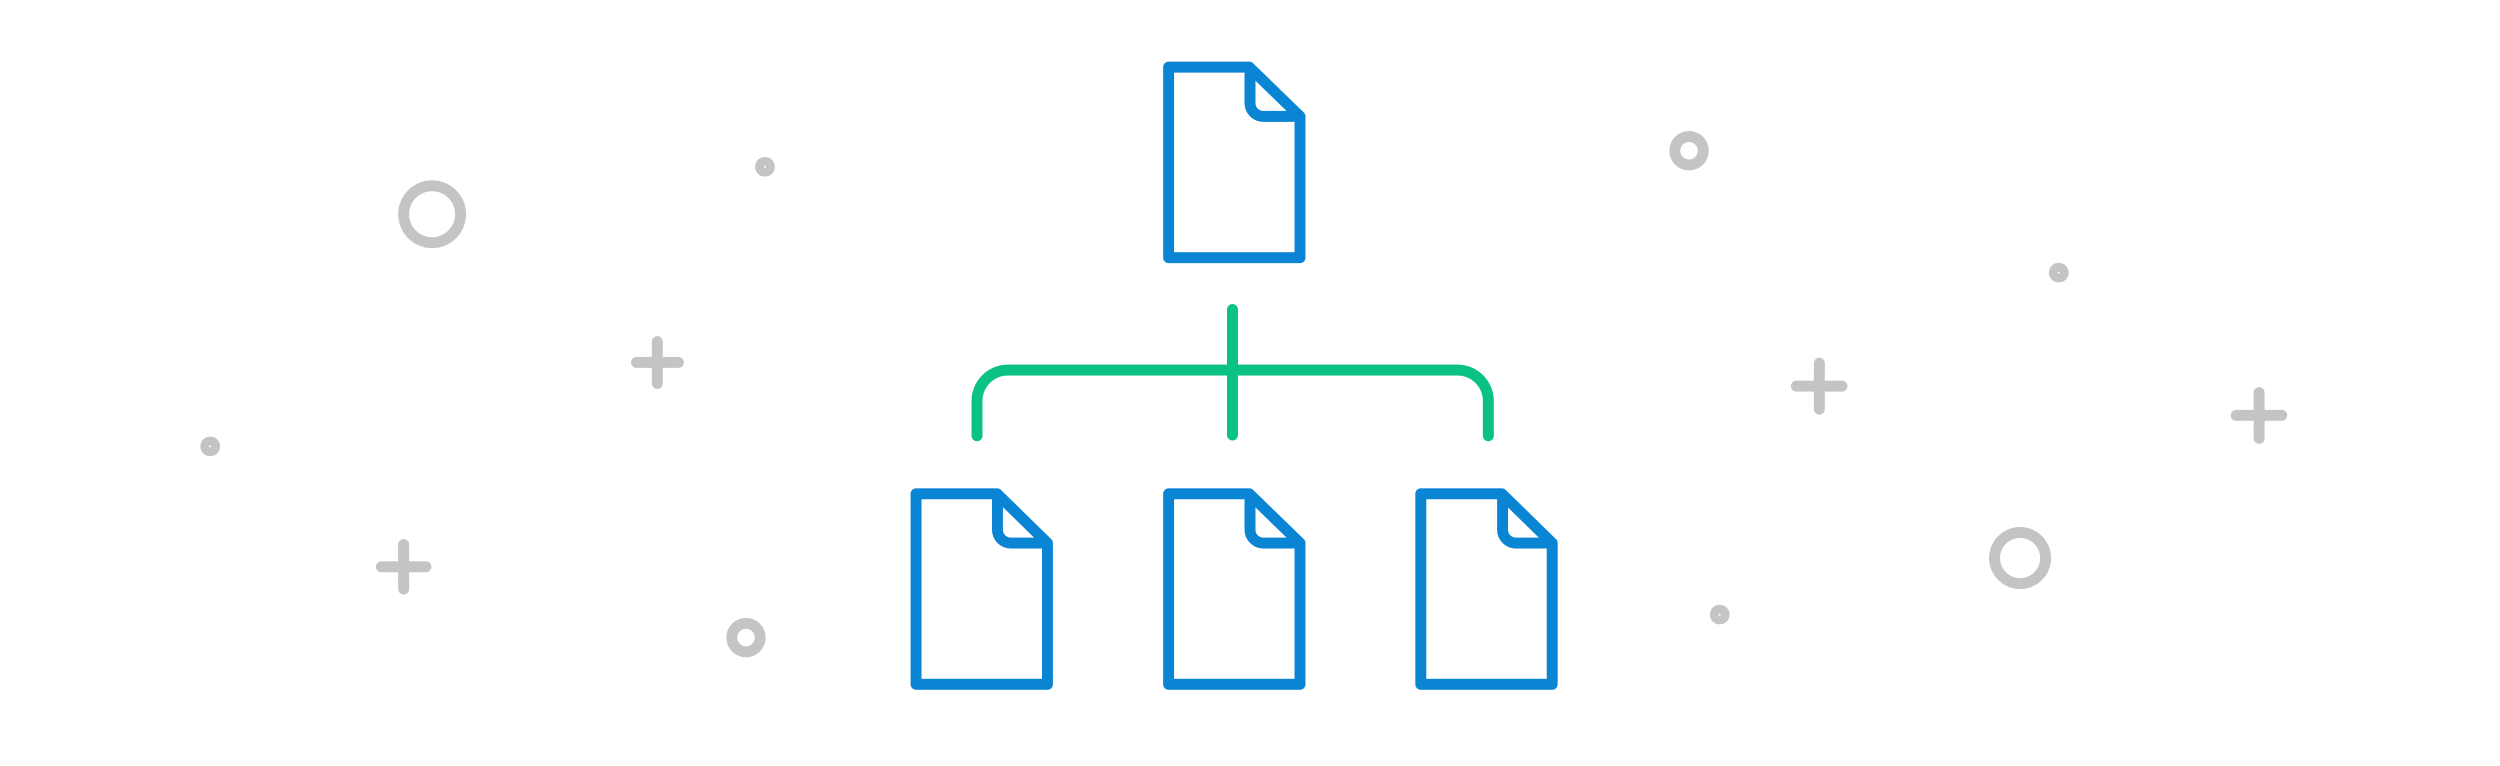 <?xml version="1.0" encoding="utf-8"?>
<!-- Generator: Adobe Illustrator 25.4.1, SVG Export Plug-In . SVG Version: 6.00 Build 0)  -->
<svg version="1.1" id="Layer_1" xmlns="http://www.w3.org/2000/svg" xmlns:xlink="http://www.w3.org/1999/xlink" x="0px" y="0px"
	 viewBox="0 0 685 210" style="enable-background:new 0 0 685 210;" xml:space="preserve">
<style type="text/css">
	.st0{fill:none;stroke:#C4C4C4;stroke-width:3;stroke-linecap:round;stroke-linejoin:round;stroke-miterlimit:10;}
	.st1{fill:none;stroke:#0985D4;stroke-width:3;stroke-linecap:round;stroke-linejoin:round;stroke-miterlimit:22.926;}
	.st2{fill:none;stroke:#0BC183;stroke-width:3;stroke-linecap:round;stroke-linejoin:round;stroke-miterlimit:22.926;}
</style>
<g>
	<line class="st0" x1="180.1" y1="93.6" x2="180.1" y2="105.1"/>
	<line class="st0" x1="185.9" y1="99.3" x2="174.4" y2="99.3"/>
</g>
<g>
	<line class="st0" x1="498.5" y1="99.5" x2="498.5" y2="112.1"/>
	<line class="st0" x1="504.7" y1="105.8" x2="492.2" y2="105.8"/>
</g>
<g>
	<line class="st0" x1="619" y1="107.6" x2="619" y2="120.1"/>
	<line class="st0" x1="625.2" y1="113.8" x2="612.7" y2="113.8"/>
</g>
<g>
	<line class="st0" x1="110.6" y1="149.2" x2="110.6" y2="161.4"/>
	<line class="st0" x1="116.7" y1="155.3" x2="104.5" y2="155.3"/>
</g>
<circle class="st0" cx="118.4" cy="58.7" r="7.8"/>
<circle class="st0" cx="204.4" cy="174.7" r="3.9"/>
<circle class="st0" cx="209.6" cy="45.7" r="1.2"/>
<circle class="st0" cx="462.8" cy="41.3" r="3.9"/>
<circle class="st0" cx="553.5" cy="152.9" r="7"/>
<circle class="st0" cx="57.6" cy="122.3" r="1.2"/>
<circle class="st0" cx="471.2" cy="168.4" r="1.2"/>
<circle class="st0" cx="564.1" cy="74.7" r="1.2"/>
<g>
	<polygon class="st1" points="251,135.3 273.2,135.3 287,148.8 287,187.5 251,187.5 	"/>
	<path class="st1" d="M285.1,148.8h-8.2c-1.9,0-3.6-1.6-3.6-3.6v-8.2"/>
</g>
<g>
	<g>
		<polygon class="st1" points="320.2,18.4 342.3,18.4 356.2,31.9 356.2,70.6 320.2,70.6 		"/>
		<path class="st1" d="M354.3,31.9h-8.2c-1.9,0-3.6-1.6-3.6-3.6v-8.2"/>
	</g>
	<g>
		<polygon class="st1" points="320.2,135.3 342.3,135.3 356.2,148.8 356.2,187.5 320.2,187.5 		"/>
		<path class="st1" d="M354.3,148.8h-8.2c-1.9,0-3.6-1.6-3.6-3.6v-8.2"/>
	</g>
</g>
<g>
	<polygon class="st1" points="389.3,135.3 411.5,135.3 425.3,148.8 425.3,187.5 389.3,187.5 	"/>
	<path class="st1" d="M423.5,148.8h-8.2c-1.9,0-3.6-1.6-3.6-3.6v-8.2"/>
</g>
<path class="st2" d="M267.7,119.4v-9.6c0-4.6,3.8-8.4,8.4-8.4h123.3c4.6,0,8.4,3.8,8.4,8.4v9.6"/>
<line class="st2" x1="337.7" y1="119.2" x2="337.7" y2="84.8"/>
</svg>
